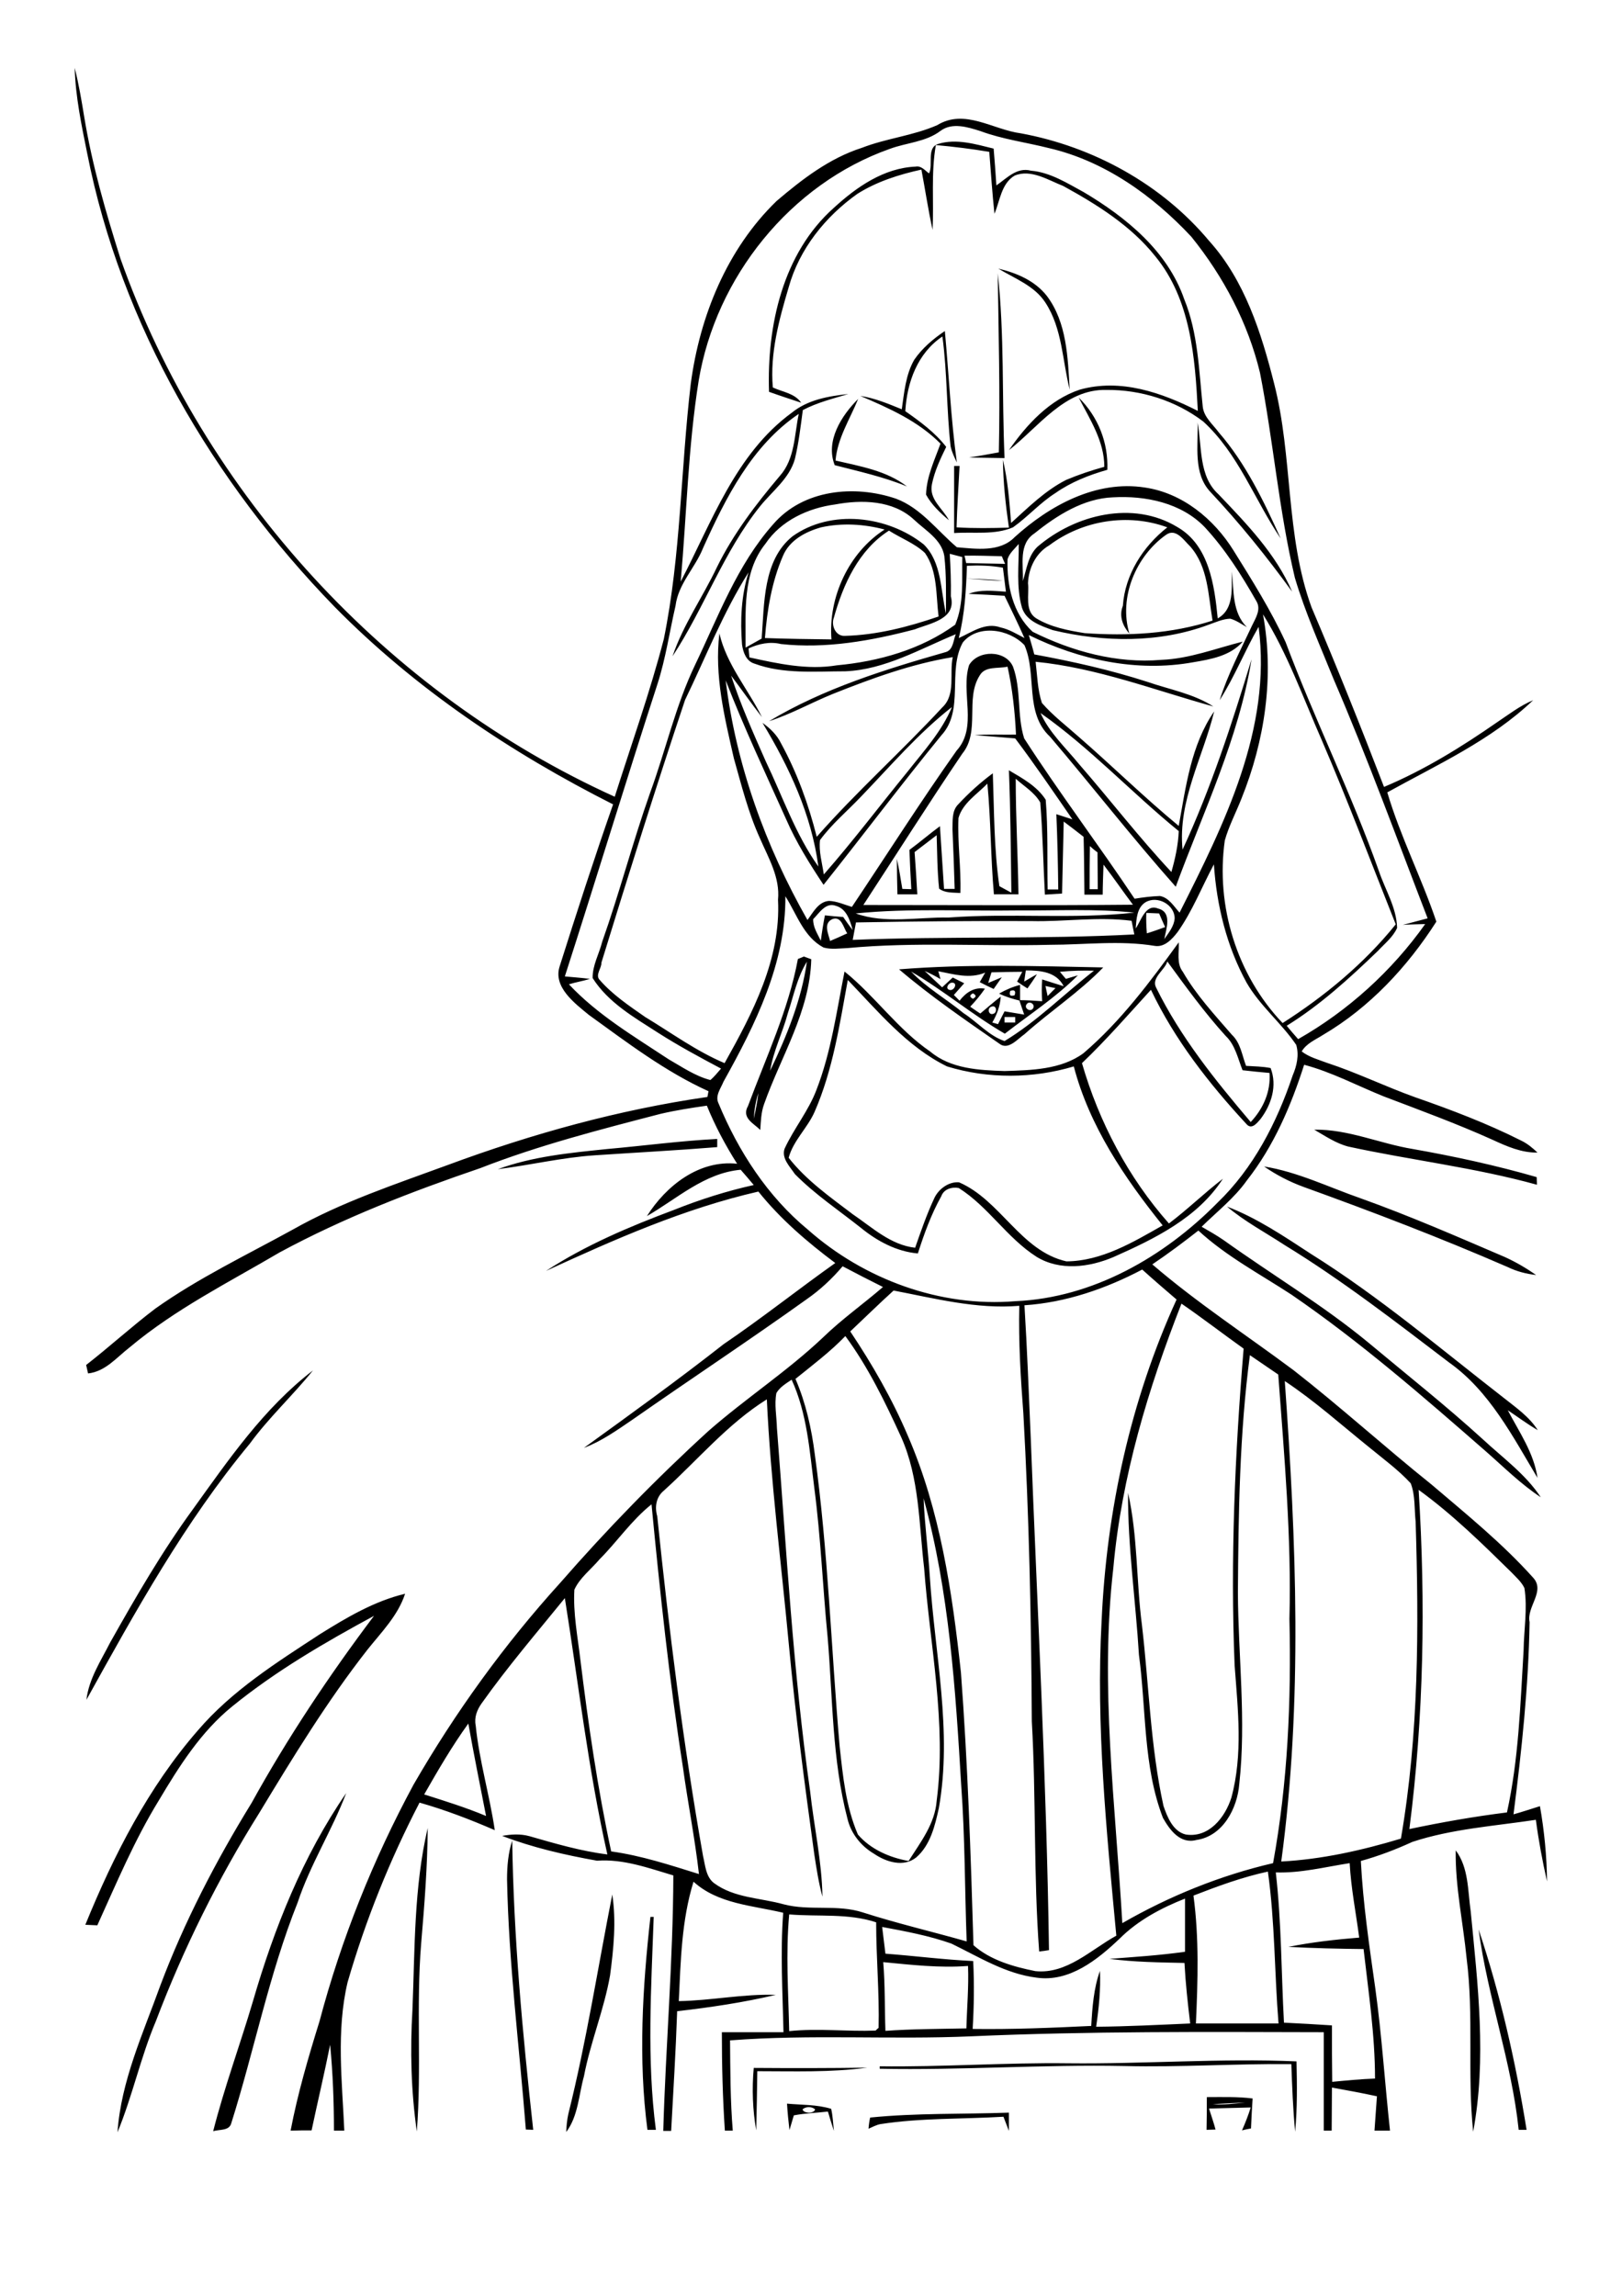 <?xml version="1.0" encoding="utf-8"?>
<!-- Generator: Adobe Illustrator 21.0.2, SVG Export Plug-In . SVG Version: 6.00 Build 0)  -->
<svg version="1.2" baseProfile="tiny" id="Layer_1" xmlns="http://www.w3.org/2000/svg" xmlns:xlink="http://www.w3.org/1999/xlink"
	 x="0px" y="0px" viewBox="0 0 595 842" overflow="scroll" xml:space="preserve">
<g>
	<path d="M319.2,776.6c16.9-1.7,33.9-1.2,50.9-1.8c0,1.7,0,5,0,6.7c-0.5-1.3-1.5-3.9-2-5.2c-15,0.9-30.2,0.4-45.1,2.7
		c-1.6,0.3-3,1.1-4.4,1.7C318.7,779.3,318.9,777.9,319.2,776.6 M294.4,773.6c0.4,1.6,4.3,1.6,4.6,0
		C297.8,772.5,295.6,772.5,294.4,773.6 M288.7,771.5c5.4,0.5,11,0.3,16.2,1.9c0.6,2.6,0.7,5.3,1,8.1c-0.8-2.4-1.5-4.8-2.2-7.1
		c-4.2,0.5-8.4,0.6-12.5,1.4c-0.4,1.3-1.2,4-1.6,5.4C289.2,777.9,288.9,774.7,288.7,771.5 M444.9,771.7c4,0.3,7.9-0.2,11.9-0.6
		C453.8,771.2,447.8,771.5,444.9,771.7 M442.7,769.1c5.6,0,11.2-0.2,16.8,0.5c-0.2,2.8-0.5,8.3-0.6,11c-1.1,0.2-2.2,0.4-3.3,0.7
		c1.2-2.7,2.3-5.5,3.2-8.4c-5.1,0.1-10.2,0.3-15.3,0.4c0.8,2.5,1.7,5.1,2.4,7.7c-0.8,0-2.5,0.1-3.3,0.1
		C442.7,777.1,442.7,773.1,442.7,769.1 M276.5,758.4c13.8,0.1,27.7,0.1,41.6-0.1c-13.3,1.8-26.9,1.3-40.3,1.3
		c-0.1,7.2-0.2,14.5-0.4,21.7C276.1,773.8,275.8,766.1,276.5,758.4 M391.9,756.7c27.9,0.3,55.8-1.9,83.7-0.7
		c0.2,8.6,0.3,17.2-0.5,25.8c-0.8-8.3-1.1-16.5-1.4-24.8c-20.4-0.2-40.8,1.2-61.2,0.7c-30-0.6-59.9,1.6-89.8,1v-0.9
		C345.7,758.1,368.8,756.4,391.9,756.7 M542.4,707.6c8,23.9,13.6,48.6,17.6,73.5c-0.7,0-2.2,0-2.9,0
		C554.5,756.1,545.7,732.4,542.4,707.6 M238.6,703l1.2,0c-0.9,26-2.6,52.2,0.8,78.1c-0.8,0-2.3,0-3.1,0
		C234.1,755.2,235.7,728.9,238.6,703 M224.6,694.8c1.5,9.8,0.5,19.8-0.8,29.6c-2.2,12.6-7.2,24.5-9.6,37.1
		c-1.9,6.8-2.1,14.6-6.5,20.4c0.1-2.2,0.3-4.5,0.8-6.7C215.1,748.8,219.3,721.7,224.6,694.8 M534,678.6c4.8,6.4,4.4,14.8,5.5,22.4
		c2.6,26.8,5.9,54.1,0.9,80.8c-2.2-21.2,0.3-42.5-2.4-63.6C536.7,705,533.8,691.9,534,678.6 M186,689.3c0-4.8,0.4-9.7,1.9-14.3
		c0.5,35.5,3.8,70.8,7.7,106.1c-0.7,0-2-0.1-2.7-0.1C190.5,750.5,186.6,720,186,689.3 M151.3,737.1c0.9-22.3,0.5-44.9,5.6-66.7
		c-0.1,14.1-1.2,28.2-2.4,42.3c-1.9,23,0.2,46-1.6,69C150.8,766.9,150.4,752,151.3,737.1 M92.8,733.9c7.8-26.8,18.3-53.2,34.2-76.3
		c-5.2,13.7-13.2,26.2-17.8,40.1c-10.5,26.3-15.9,54.2-24.4,81.1c-0.8,2.7-4.2,2.1-6.6,2.8C82.3,765.5,88.1,749.8,92.8,733.9
		 M117.4,599.3c9.8-6.1,19.9-12.1,31.2-14.8c-2.6,8-8.7,14.1-13.8,20.5c-14.8,18.9-27.3,39.4-39.7,59.9
		c-15.1,24.1-27.8,49.7-37.9,76.3c-5.6,13.2-8.6,27.5-14.1,40.8c1.3-18.8,9.4-36.3,15.7-53.8c8.8-23.4,20.4-45.7,33.5-67
		c13.2-23.9,28.4-46.7,44.9-68.6c-18.1,9.8-36,20.2-52,33.2c-11.5,9.3-19.5,22-27,34.6c-8.9,14.5-15.5,30.3-22.5,45.7
		c-1.5-0.1-2.9-0.1-4.4-0.2c10.4-25.5,23.1-50.4,41.3-71.3C85.1,620,101.5,609.7,117.4,599.3 M70.7,553.6
		c13.1-18.2,26.1-37.2,44.1-51c-7.4,9.2-16.2,17.3-23.2,26.9c-23.8,28.7-41.9,61.4-59.9,93.9c0.9-7.7,5.3-14.3,8.7-21
		C49.8,585.7,59.4,569.1,70.7,553.6 M450.1,442.5c11,4.2,20.9,10.9,30.7,17.3c25.1,15.7,47.7,34.9,71,53c4.4,3.5,9.2,6.8,12.3,11.7
		c-3.8-2.2-7.4-4.9-11-7.3c4.2,8,9.6,15.7,10.9,24.8c-9.1-15.2-17.6-31.8-32.4-42.3c-19.7-15-39.3-30.2-60.4-43.1
		C464.2,452,456.6,448,450.1,442.5 M463.7,427.8c12.4,2,23.7,7.6,35.5,11.7c17.9,6.4,35.3,14,52.8,21.5c4,1.8,7.9,4.1,11.5,6.6
		c-3.6-0.4-7.1-1.3-10.4-2.9c-24.6-10.7-49.7-20.3-74.9-29.4C473,433.4,468.2,430.9,463.7,427.8 M222.7,421.4
		c13.5-1.2,26.9-3,40.4-3.7c0,0.8,0,2.3,0,3c-14.9,1.2-29.9,2-44.9,3c-12,0.8-23.7,3.6-35.6,5.1
		C195.4,424.1,209.1,422.8,222.7,421.4 M482.1,414.3c12.5-0.2,24,5.1,36.2,7.1c15.3,2.7,30.5,6,45.4,10.3c0,0.7,0.1,2.1,0.1,2.8
		c-22.7-6.3-46.2-9-69.2-14C490,419.3,486.1,416.6,482.1,414.3 M370.6,363.4c-0.5,1.6,0,2.1,1.6,1.6
		C372.7,363.4,372.2,362.9,370.6,363.4 M366.5,364.4c2.4-1.4,5-2.5,7.7-3.2c0,1.9,0,3.9,0,5.8C371.6,366.4,369,365.6,366.5,364.4
		 M368.5,373c0,0.5,0,1.5,0,2c1.3,0,2.6,0,3.9,0c0-0.5,0-1.5,0-2C371.1,373,369.8,373,368.5,373 M363.7,369.2
		c-1.7,0.4-1.1,3.3,0.7,2.6C366,371.3,365.5,368.4,363.7,369.2 M376.6,368.3c-1.1,1.4,1.3,3,2.3,1.6
		C380,368.4,377.6,366.8,376.6,368.3 M356.9,364.3c-1.3,0.7-1.3,1.3,0,2C358.2,365.6,358.2,365,356.9,364.3 M383.5,361.6
		c0.3,1.2,0.5,2.5,0.8,3.7c1-1,1.9-2,2.9-2.9C385.9,362.1,384.7,361.9,383.5,361.6 M349.1,360.4c-1.2,0.1-2.4,2.1-0.9,2.6
		C350,363.7,351.6,360.2,349.1,360.4 M339.2,356.1c2.1,2,4.3,4,6.4,6c1.3-1.2,2.6-2.4,3.9-3.6c1.4,0.7,2.8,1.4,4.2,2.1
		c-1.3,1.4-2.5,2.9-3.8,4.3c0.7,0.7,1.4,1.4,2.1,2.1c2.3-3,5.4-5.1,9.3-4.4c-1.6,2.3-3.4,4.5-5.4,6.6c1.2,0.8,2.4,1.7,3.7,2.5
		c2.5-2.1,4.9-4.2,7.5-6.2c-0.2,3.4-1.4,6.6-3.1,9.5c0.7,0.2,1.4,0.4,2.1,0.6c0.8-1.6,1.6-3.1,2.4-4.7c2.4,0.4,4.8,0.8,7.2,1.2
		c-0.6-1.8-1.2-3.5-1.8-5.3c2.8,0,5.6,0.2,8.4,0.4c-0.2-2.7-0.2-5.4,0-8c2.6,0.8,5.2,1.7,7.9,2.5c-2.7-5.3-8.5-5.8-13.9-5.8
		c-0.2,1.4-0.4,2.7-0.6,4.1c1.6-0.9,3.1-1.9,4.7-2.7c-1.1,1.8-2.3,3.5-3.5,5.2c-1.3-0.8-2.5-1.6-3.8-2.5c0.6-1.2,1.3-2.4,1.9-3.6
		c-3.8,0-7.5,0.1-11.3,0.2c-0.4,1.3-0.8,2.6-1.2,3.9c1.7-0.7,3.3-1.4,5-2.1c-1,1.4-2,2.9-3,4.3c-1.7-0.8-3.4-1.6-5.1-2.5
		c0.7-1.2,1.3-2.3,2-3.5c-5.7,2.4-11.5,0.6-17.2-0.5c0.3,1,0.5,1.9,0.8,2.9C343.2,358,341.2,357,339.2,356.1 M388.8,356.4
		c0.7,0.8,1.4,1.7,2.2,2.6c1.4-0.4,2.9-0.9,4.4-1.3c-8.1,8.1-17.8,14.4-26.8,21.4c-11.9-6.9-22.5-15.9-34.4-22.8
		c5.7,6,13,10.1,19.3,15.3c5,3.2,9.3,8.3,15,10.2c11.9-7.2,21.9-17.3,32.8-25.8C397.1,355.9,393,356,388.8,356.4 M329.8,355.5
		c24.9-2,49.9-1.2,74.9-0.7c-8.8,9.1-19.5,16.1-28.9,24.5c-2.5,1.7-6,6.1-9.3,3.4C354,374,341.4,365.4,329.8,355.5 M276.5,410.3
		c0.7-3.1,1.3-6.2,1.7-9.4C277.2,403.9,276.7,407.1,276.5,410.3 M289,371.6c-1.9,7.1-5.3,13.8-6.5,21.1c6.1-12.7,11.5-26,13.5-40
		C292.4,358.5,291.1,365.3,289,371.6 M292.7,351.7c0.8-0.3,1.5-0.6,2.2-0.9c0.7,0.3,2,0.7,2.7,1c-0.5,19.1-11.1,35.6-17.3,53.1
		c-1.1,3-1.2,6.3-1.4,9.5c-2.4-2.4-7-4.4-4.5-8.8C281,387.8,289.2,370.5,292.7,351.7 M311,359.4c-3,16.4-5.5,33.1-12.2,48.4
		c-2.6,5.9-7.8,10.5-9.5,16.8c6.5,8.3,15.2,14.4,23.5,20.7c7.1,4.8,13.9,11.3,22.9,12.3c2.1-6,4.2-12.1,6.9-17.9
		c1.5-3.5,5.3-6.4,9.2-6.1c15.3,6.6,22.6,25.2,39.4,29c12.9-0.1,24.4-7,35.3-13.2c-14-17.4-26.9-36.5-32.6-58.3
		c-15,4.5-31.5,4.6-46.5,0C332.7,383.9,322.1,370.9,311,359.4 M428.2,352.6c-0.8,3.1-6,6-4.1,9.6c8.9,18.1,21.7,34,34.7,49.3
		c4.6-4.9,7.4-11.2,6.9-18c-3.3-0.3-6.6-0.6-9.9-1c-1.7-4.3-2.7-9.3-6.2-12.6C441.8,371.3,435,361.9,428.2,352.6 M397.4,386.3
		c13.7-11.7,24.5-26.2,35-40.7c0.2,3.6-0.9,7.7,1.5,10.8c4.9,8.5,11.6,15.7,18,23.1c3.2,3,3.7,7.5,5.2,11.4c3,0.2,6,0.2,9,0.8
		c2.5,6.5,0.3,13.4-3.7,18.7c-1.3,1.5-3.3,4.1-5.2,1.8c-13.7-14.8-26.3-30.9-35-49.2c-8.3,9.1-16.4,18.4-25.3,26.9
		c6.2,21.5,17,42,31.9,58.8c6.9-5.2,13-11.2,19.8-16.4c-9.2,14.3-25,22-40.1,28.7c-8.9,3.8-19.7,5.2-28.3-0.1
		c-10.8-6.9-17.7-18.4-28.5-25.2c-2.5-0.5-5.5,0.4-6.4,3c-3.7,6.6-6.3,13.8-8.6,21c-7.8-0.7-14.9-4.5-20.9-9.4
		c-8.2-6.5-16.9-12.3-24.2-19.7c-1.8-2.7-5-5.8-3.8-9.3c3.4-7.4,8.8-13.9,11.7-21.6c5.4-13.9,7.4-28.8,10.3-43.4
		c11.2,9,19.5,21.2,31.5,29.4c7.5,6.3,17.9,6.8,27.2,7.1C378.2,392.5,389.2,392.3,397.4,386.3 M354.5,212.2c4.5,0.2,9,0.2,13.4,0.8
		C363.4,212.9,358.9,212.5,354.5,212.2 M439.3,155c1.7,8.8,0.3,19.6,7.7,26.3c10.3,10.8,21,21.8,27,35.7
		c-9.3-12.8-19.2-25.1-30-36.6C437.6,173.6,439.6,163.4,439.3,155 M395.7,145.8c7.1,7,10.9,16.5,10.5,26.5c-6.7,1.9-13.3,4.5-19,8.5
		c-5.7,3.6-10.1,8.7-15.6,12.6c-6.8,2.9-14.4,1.6-21.6,2.1c0-8.2,0-16.4,0-24.6c0.5,0,1.5,0,2,0c-0.4,7.5-0.9,15-1.1,22.5
		c6.4,0.4,12.8,0.3,19.2,0.1c-1.2-8.3-2.1-16.6-2.2-24.9c1.8,7.6,2.4,15.4,3,23.2c6.3-5.7,12.5-11.9,20.2-15.8
		c4.5-1.9,9.3-3.5,14-4.8C405.1,161.8,399.8,153.8,395.7,145.8 M306.2,170.6c-3.5-8.9,2.5-18.2,8.6-24.3c-3,7.4-7.6,14.4-8.3,22.6
		c9,2.1,18.7,3.7,26.2,9.5C324.2,174.9,315.1,172.9,306.2,170.6 M335.4,131.9c2.9-4.2,6.9-7.6,11.2-10.5c1.5,16.1,2.2,32.2,4.4,48.2
		c-0.9-1.9-1.9-3.9-2.3-6c-1.5-13.4-1.2-26.9-3-40.2c-9.1,6.1-13,16.8-13.6,27.4c5.4,3.8,10.9,7.8,15,13.1
		c-2.1,4.3-4.2,8.7-5.2,13.5c-1.3,5.7,3.9,9,6.2,13.4c-3.2-2.7-6.4-5.7-8.4-9.4c0.2-6.6,3.1-12.6,5.3-18.7
		c-8.2-8.3-18.9-13-29.4-17.5c5.3,0.8,10.3,2.9,15.2,4.9C331.7,144,332.2,137.4,335.4,131.9 M366,100.2c2.5,22.5,1.5,45.2,2.5,67.8
		c-4.4-0.1-8.7-0.1-13-0.2c3.6-0.6,7.3-1.2,10.9-1.9C366.9,144,366.3,122.1,366,100.2 M366.2,98.5c6.7,1.6,13.4,4.4,17.8,10
		c7.4,9.8,7.7,22.7,8.4,34.4c-2.7-10.7-2.7-22.4-8.9-31.9C379.5,104.8,372.3,102.2,366.2,98.5 M344.1,52.8
		c6.7-2.1,13.8,0.1,20.4,1.7c0.4,4.5,0.7,9,1,13.5c3.8-2.6,7.5-6.8,12.7-5.4c7.1,0.6,13.3,4.6,19.4,7.9
		c15.5,9.2,30.7,21.6,36.8,39.2c5.1,12.5,5.4,26.1,6.8,39.4c0.4,3.9,3.7,6.5,5.9,9.5c9.9,11.4,16.5,25.2,22.7,38.9
		c-9.6-14.2-15.5-31.1-28.4-42.9c-10.1-7.7-22.9-11.7-35.5-11.6c-15.3-0.4-24.9,13.6-35.8,22.1c6.5-9.4,14.9-18.5,26-22.2
		c15-4.2,30.1,1.1,43.3,7.8c-1-19.5-2.6-40.9-15.6-56.7c-8.9-11.2-21.4-19-33.8-25.8c-5.4-2.1-11.8-6.3-17.8-3.8
		c-4.9,2.9-5.4,9.3-7.4,14c-0.8-7.5-1.3-15.1-1.9-22.7c-6.5-1.1-13-1.9-19.6-2.5c-1.8,10.3-0.7,20.7-1.2,31.1
		c-1.6-7.3-2.7-14.7-4.1-22.1c-8.2,1.8-16.4,4.4-23.5,8.9c-11.7,8.3-21.3,20.2-25.2,34.3c-3.5,11.8-6.9,24.2-5.8,36.7
		c3.6,1.7,8,2.1,10.4,5.6c-3.9-1.3-7.9-2.6-11.8-4c-0.8-24.2,5-50.8,23.8-67.5c8.3-7.6,18.3-14.6,30-15.1c2-0.4,3.4,1.4,4.9,2.5
		C342.4,60.5,339.8,54.2,344.1,52.8 M324,719.6c0.7,8.4,0.5,16.8,0.8,25.2c9.9-0.7,19.8-0.7,29.7-0.9c0.2-7.6,0.9-15.2,0.6-22.9
		C344.7,721.8,334.3,720.6,324,719.6 M289.5,702.1c-1.3,14.3-0.3,28.5,0,42.8c10.6-1.1,21.1,0.2,31.7-0.2c0.3-0.3,0.8-0.8,1.1-1
		c0.3-12.9-0.9-25.8-0.9-38.7C311.1,701.6,300.2,703,289.5,702.1 M410.7,711c-8.1,7.7-18.4,16-30.4,14.3
		c-11.4-1.4-21.2-7.6-31.3-12.5c-8.2-2.9-16.8-4.5-25.4-6.1c0.4,3.3,0.8,6.5,1.2,9.8c10.7,0.8,21.4,2.2,32.2,2.7
		c0.4,8.3,0.3,16.6-0.2,24.9c14.5,0.2,29-0.4,43.5-1.1c0.4-6.9,0.9-13.8,3.2-20.2c0.3,6.8-0.4,13.7-1.4,20.5
		c11.5-0.1,23-0.7,34.5-1.2c-0.9-7.4-1.7-14.8-2.1-22.2c-9.2-0.2-18.4-0.3-27.5-1.5c9.2-0.7,18.5-1.3,27.7-2.6c0-6.5,0-13,0-19.5
		C426.1,699.7,417.5,704.2,410.7,711 M437.8,695.2c2.1,15.6,1.6,31.2,0.9,46.9c10.1,0,20.2,0,30.3,0c-1.5-18.6-1.3-37.2-3.9-55.7
		C455.8,688.4,446.8,691.7,437.8,695.2 M468,686.7c2.1,18.3,2,36.7,3,55.1c5.9,0.3,11.7,0.6,17.6,1c0,6.9,0,13.8,0.1,20.7
		c5.2-0.5,10.4-1,15.7-1.2c0-16-2.4-31.7-4.2-47.5c-9.2-0.1-18.4-0.3-27.6-0.8c8.6-1.7,17.3-2.7,26-3.4c-1.2-9.1-3-18.1-3.5-27.3
		C486.1,684.7,477.1,687,468,686.7 M155.6,658.1c7.6,2.4,15.3,4.8,22.7,7.9c-2.2-11.3-4.5-22.6-6.5-33.9
		C165.8,640.4,160.7,649.2,155.6,658.1 M219.9,571.9c-3.1,3.7-7.2,6.7-9.2,11.1c-0.5,8.6,1.2,17.2,2.2,25.7
		c2.9,23.6,6.3,47.1,11.3,70.3c11,1.5,21.6,5,32.2,8.3c-1.5-13.2-4.1-26.2-5.9-39.3c-5-32-8.4-64.1-11.5-96.3
		C231.6,557.6,226.4,565.4,219.9,571.9 M520.4,546.4c2.6,41.5,1.9,83.2-3.4,124.4c11.8-2.5,23.8-4.6,35.8-6.1
		c4.3-19.5,4.9-39.5,6.1-59.4c0.1-7.6,1.5-15.3,0.3-22.9c-1.1-2.3-3.1-4-4.8-5.8C543.6,566,532.7,555.3,520.4,546.4 M471.3,506.5
		c4.2,58.6,6.6,117.8-1.3,176.2c15-0.8,29.6-4.1,43.9-8.4c6.6-38.3,6.6-77.4,5.4-116.2c-0.5-4.7-0.1-9.7-1.8-14.1
		c-4.5-4.9-10-8.9-15.1-13.1C492.2,522.7,482.3,513.8,471.3,506.5 M284.8,510.9c-0.8,4.2,0.1,8.5,0.2,12.8
		c3.5,44.5,5.9,89.2,12.2,133.4c1.4,12.8,4.3,25.6,4.5,38.5c-1.4-5.1-2.2-10.4-3-15.6c-3.5-25.5-6.9-51-9.3-76.6
		c-2.8-30.1-6.7-60-8.1-90.2c-14.4,9-25.3,22.2-37.8,33.5c-2.8,2.3-3.4,5.9-2.4,9.4c4.3,41.7,9.5,83.3,16.8,124.6
		c0.8,3.3,1,7.6,4,9.9c7.4,5.5,17,5.4,25.6,7.8c9.5,2.5,19.7-0.1,29.1,3c12.5,4,25.3,7,38,10.6c-0.7-19.1-0.6-38.2-2-57.3
		c-2.1-35.3-4.4-71-13.8-105.2c0.4,9.7,1.7,19.3,2.3,28.9c1.8,28.1,8.3,56.5,3.3,84.7c-1.4,6.4-3.1,13.6-8.3,18.1
		c-4.6,3.7-11,1.7-15.4-1.3c-4.8-2.8-8.5-7.4-9.8-12.8c-5.7-21.8-5.4-44.4-7.3-66.7c-1.8-18.3-2.5-36.6-4.9-54.8
		c-1.7-13.4-2.6-27.2-8.3-39.6C288.3,507.4,286.1,508.7,284.8,510.9 M291.8,505.7c3.8,8.8,5.9,18.2,7.1,27.7
		c4.9,35.5,6,71.4,9.1,107c1.2,11,2.3,22.2,6.7,32.4c4.6,5.4,11.7,8.5,18.6,9.7c4.4-6.9,9.7-13.7,10.3-22.1
		c3.7-28.5-2.5-57-4.6-85.3c-1.9-16.1-1.7-33-8.4-48c-5.9-12.9-12.1-25.7-20.5-37.1C304.5,495.8,298,500.7,291.8,505.7 M433.4,478.1
		c-12.2,31.1-22,63.5-25,97c-5,43.3,0.8,86.9,3.3,130.2c17.2-9.9,35.9-17.5,55.3-22c5.4-29.5,6.7-59.6,6-89.6
		c0.8-30-1.9-59.8-4.1-89.6c-3.5-2.4-7-4.8-10.4-7.1c-3.8,28.8-4.2,57.9-4.4,87c0.1,23.4,3.1,46.9,0.5,70.3
		c-0.7,8.9-6,19.1-15.7,20.5c-6,1.6-9.8-3.7-12.3-8.1c-7.3-19-6.1-39.8-8.8-59.8c-1.2-19.8-4.1-39.6-4-59.4
		c3.6,15.9,3,32.4,5.1,48.5c2.6,22.1,3.1,44.5,7.9,66.3c1.4,4.1,3.5,9.4,8.2,10.5c8.5,1.3,14.4-6.3,16.7-13.5
		c4.3-15.8,2.4-32.4,1.2-48.5c-1.6-38.8,0.1-77.5,3.3-116.2C448.5,489.1,441.1,483.4,433.4,478.1 M375.8,478.7
		c1,16.2,1.6,32.3,2.3,48.5c2.4,62.7,5.8,125.3,6.7,188c-1.2,0.2-2.4,0.4-3.6,0.5c-2.1-28.1-1.1-56.3-2.7-84.4
		c-0.2-37.7-1-75.3-3.1-112.9c-1-13.1-1.8-26.3-1.5-39.5c-15.7,1.3-30.9-2.7-46.1-5.6c-5.4,4.9-10.6,10-15.9,15
		c8.1,12.1,15.4,24.8,21.1,38.2c11.9,27.4,16.3,57.4,19.5,86.9c2.5,33.3,3.6,66.6,4.6,100c6.2,5.5,14.7,7.9,22.7,9.5
		c11.5,1.2,20.4-7.9,29.7-13c-3.6-38.3-7.5-76.9-5.4-115.4c1.8-40.5,10.6-80.9,27.5-117.9c-4.2-3.6-8.4-7.2-12.6-11
		C405.7,472.6,391,477.7,375.8,478.7 M378.3,337.8c-21.4-0.1-42.9,0.1-64.3,0.5c-0.4,2.1-0.8,4.3-1.2,6.4c34.4-1.4,68.9-0.2,103.3-2
		c-0.3-1.7-0.7-3.3-1-5C402.9,336.1,390.5,338.1,378.3,337.8 M305.3,337.1c-3.4,1.6-1.4,5.4-0.8,8c2.1-0.9,4.2-1.8,6.3-2.8
		C309.4,340.3,308.7,335.8,305.3,337.1 M420.5,334.8c-0.1,2.5,0,5,0.2,7.5c2.3-0.7,4.5-1.5,6.7-2.3c-0.8-1.7-1.5-3.4-2.2-5
		C423.6,334.9,422,334.9,420.5,334.8 M313.9,335c10.8,3.9,22.8,1.3,34.1,1.5c22.7-1.7,45.5,0.7,68.1-1.8
		c-14.2-1.5-28.5-0.7-42.7-0.8C353.6,334.2,333.7,333,313.9,335 M298.3,337.1c-0.1,2.9,1.6,5.4,2.8,7.9c0.4-3.1,0.9-6.2,1.5-9.3
		c1.7,0.2,5,0.5,6.7,0.6c1.1,1.6,2.3,3.3,3.5,4.8c-1-3.5-2.2-7.8-6.2-8.9C302.9,330.8,300.5,334.9,298.3,337.1 M420.2,330.9
		c-3.2,2-3.3,6.2-3.6,9.6c1.9-2.6,3.6-9.2,8.2-7.3c5.3,1.3,3,7.5,2.3,11.2c1.6-2.3,3.6-4.7,3.8-7.6
		C430.9,331.8,424.6,328.3,420.2,330.9 M432,341.8c-2,2.6-4.8,5.7-8.4,5.1c-12.7-2.1-25.7-0.4-38.5-0.4c-24.7,0.6-49.5-1.1-74.2,1.2
		c-2.9,0.1-5.9,0.6-8.8-0.2c-7.3-3.9-9.8-12.2-14-18.8c0.2,24.6-11,47-22.7,68c-1,2.5-3.2,5.2-1.8,8c7.3,17.6,18,34.1,32.8,46.3
		c20.6,18.2,48.5,28.5,76.1,26.2c28.3-1.2,54.5-16.2,74.1-36.1c13.2-12.7,21.8-29.4,27.6-46.7c1.5-3.5,2.4-7.4,1.3-11.2
		c-5.5-8.1-13.3-14.3-18.2-22.8c-7.3-13.3-11-28.3-12-43.4C440.8,325.4,437.4,334.2,432,341.8 M399.8,310.3
		c-0.1,5.3-0.1,10.5-0.1,15.8c0.8,0,2.2,0,3,0c0-4.5-0.1-9-0.1-13.5C401.6,311.9,400.7,311.1,399.8,310.3 M381.7,261.5
		c3.2,7.2,9.2,12.7,14.1,18.7c11.4,13.1,22,26.9,33.9,39.6c1.4-4.9,2.5-9.9,2.7-15C415.2,290.8,399.9,274.3,381.7,261.5
		 M315.9,292.1c-5,5.3-10.7,10-15.1,16c-0.5,4.2,0.8,8.4,1.4,12.6c10.7-12.2,20.5-25.2,30.8-37.8c5.9-7.5,12.5-14.7,16.2-23.6
		C336.9,268.9,326.7,280.9,315.9,292.1 M359.4,247.7c-5.5,8.6,0.3,20.5-6.4,28.7c-12.4,18.3-24.2,37-36.3,55.5
		c33,0,65.9,0.2,98.9-0.1c-3.7-4.9-7.1-9.9-10.8-14.7c-0.1,2.7-0.3,8.2-0.3,11c-1.7,0-5,0-6.7,0c-0.1-7.1-0.1-14.1-0.3-21.2
		c-2.4-1.9-4.9-3.8-7.3-5.6c-0.2,8.8-0.4,17.6-0.6,26.4c-1.6,0.1-4.8,0.3-6.3,0.4c-0.6-11.3-0.8-22.5-1.7-33.8
		c-2.1-3.7-5.9-5.9-9-8.7c0,14.1,0.8,28.2,1,42.4c-3,0-6-0.1-9,0c-1.2-13.5-1.1-27.1-2.4-40.6c-3.8,3.9-9.1,7.2-10.6,12.6
		c-0.4,9.2,1,18.3,0.7,27.5c-2.6-0.2-5.6,0.1-7.8-1.6c-0.7-6.5-0.7-13.1-0.9-19.6c-2.7,2.1-5.4,4.1-8.1,6.2c0.4,5.2,0.7,10.3,1,15.5
		c-1.8,0-5.5,0-7.3,0c-0.1-4.3-0.2-8.7-0.2-13c0.8,3.6,1.4,7.3,2,11c1.1,0,2.2,0.1,3.3,0.1c-0.3-4.8-0.5-9.6-0.7-14.4
		c3.8-2.8,7.4-5.9,11.2-8.7c0.5,7.7,1,15.3,1.5,23c1.3,0,2.6,0,3.9,0c-0.2-7.3-0.5-14.6-0.8-21.8c0.1-3.1-0.3-6.7,2-9.1
		c3.9-4.2,8.2-8.1,12.8-11.5c0.5,13.8,0.4,27.7,2.4,41.4c1.1,0.6,3.3,1.8,4.4,2.4c-0.2-15-0.3-30-0.9-44.9
		c4.9,2.9,10.3,5.8,13.5,10.8c0.9,10.9,0.5,21.9,0.7,32.9c1.3,0,2.6,0,3.9,0c-0.1-9.2-0.3-18.4-0.7-27.6c2,0.6,3.9,1.3,5.9,1.9
		c-6.9-10-13.7-20-21-29.7c-3.7-0.3-11.1-0.9-14.8-1.2c5-0.4,10.1-0.1,15.1-0.2c-0.4-8.4-1.3-16.7-3.1-24.9
		C366.1,245.3,361.4,244.2,359.4,247.7 M463.3,225.3c4.2,22.7,0.7,46.3-7.9,67.6c-2,5.1-4.6,10-6.1,15.3c-3.4,24,4.4,49.4,21.2,67
		c15.5-9.9,29.9-21.8,41.5-36.2c-9-22.6-17.6-45.4-27.2-67.7C478,255.8,472.3,239.7,463.3,225.3 M251.3,256.7
		c-10.7,32-20.8,64.2-30.7,96.4c0.2,1.8-2.4,4.5-0.6,6.3c4.7,5.4,10.8,9.5,16.7,13.6c9.6,5.8,18.7,12.5,29.1,16.9
		c10.3-18.4,20.7-38.2,19.6-59.9c0.8-8.2-3.5-15.3-6.6-22.5c-4.3-9.4-6.8-19.5-9.6-29.4c-3.4-15-7.2-30.3-5.3-45.8
		c2.6,11.4,10.5,20.4,15.6,30.7c-3.9-5-7.5-10.2-11.3-15.2c3.5,10.7,8.1,21,12.7,31.4c6.2,12.9,10.9,26.8,19.3,38.6
		c-2.5-19-10.7-36.5-20.5-52.7c2.8,2,5.3,4.4,6.8,7.5c5.9,10.8,10.1,22.4,13.1,34.3c14.6-16.6,31.1-31.3,46.1-47.5
		c5-4.7,2.5-12.4,3.8-18.4c-15.2,2.5-29.7,7.8-44,13.5c-7.9,3.2-15.3,7.4-23.4,10c20-12,42.6-19,65-25.4c2.6-0.9,2.6-4.3,3.5-6.5
		c-13.1,5.4-26,13-40.5,13.6c-11.1,0-22.7,1.1-33.3-2.8c-3.1-0.9-4.2-4.2-4.6-7c-0.7-8.9-0.3-18,2.4-26.5
		C265.3,224.6,258.9,241,251.3,256.7 M354.7,207.5c-0.3,8.9-0.8,17.8-3,26.5c4.8-2.1,9.7-5.9,15.3-3.9c3.2,0.7,5.9,2.4,8.8,3.9
		c-2.3-5.2-4.8-10.3-7.3-15.5c-4.4-0.3-8.8-0.5-13.2-0.7c4.4-1.7,9.2-1.1,13.7-0.8c-0.3-2.2-0.8-6.6-1.1-8.8
		C363.6,207.4,359.1,207.3,354.7,207.5 M353.8,203.8c0.2,0.7,0.5,2,0.6,2.7c4.7,0.1,9.5,0.2,14.3,0.3c-0.4-0.9-0.8-1.8-1.2-2.8
		C362.9,203.9,358.3,203.7,353.8,203.8 M348.4,203.1c0.3,5.2,0.5,10.4,0.4,15.6c2.2,8.4-7.7,9.9-13.2,12.1
		c-15.9,4.2-32.6,7.2-49.1,5.4c-4.1-1-8.2-0.1-11.9,1.6c0.1,0.8,0.2,2.5,0.3,3.3c10.5,2.3,21.3,4.7,32.1,2.9
		c15.3-1.4,30.9-5.8,43.4-14.9c3.3-7.9,2.4-16.5,2.6-24.8C351.4,203.9,349.9,203.5,348.4,203.1 M326.1,194.6
		c-11.1,7.1-16.8,19.7-20.2,31.9c-1.1,2.8,0.6,6.9,4,6.7c11.8-0.3,23.3-3.3,34.4-7.1c-1-7.8-0.3-16.6-5-23.3
		C335.6,199.3,330.5,197.4,326.1,194.6 M301.2,193.4c-5.7,1.6-11.6,4.7-14,10.5c-4.1,9.5-5.8,19.8-6.6,30.1
		c8.1,0.3,16.3,0.4,24.4,0.5c-1.2-15.4,6.3-31.8,19.5-40.3C317,192.2,308.9,191.7,301.2,193.4 M384.9,200c-4.9,2.8-7.6,8.4-7.8,13.9
		c0.5,4.1-1.3,10,2.9,12.8c5.4,3.3,11.7,4.5,17.9,5.5c15.7,1.1,31.8,0.3,46.9-4.6c-1.6-9.3-1.6-19.7-8.2-27.2
		c-2.3-2.2-5.2-6.8-8.8-4.3c-11.1,7.8-17.5,23-13.5,36.3c-2.4-2.8-3.9-6.4-2.4-10.2c0.8-11.5,7.4-21.8,16.3-28.8
		C413.8,188.1,397.1,190.8,384.9,200 M306.4,185c-9.9,1.3-19.9,5.9-25.6,14.4c-8.6,10.7-7.2,25.2-7.3,38.1c2-1.1,3.9-2.2,5.9-3.3
		c1-12.7,0.4-28.7,11.3-37.5c14.1-10.1,34.9-7.6,48.2,3c6.6,6.6,6.1,16.7,8.1,25.3c0-7,0.2-14.1-0.6-21.1c-1-6.1-7-9.4-11.1-13.3
		C327.6,183.4,316.1,183.2,306.4,185 M379.5,195.6c-6,3.9-4,11.6-4.3,17.5c1.4-4.3,1.9-9.3,5.4-12.6c13.8-11.8,35-17.1,51.3-7.2
		c11.7,6.7,13.6,21.5,14.8,33.5c6.2-3.5,5-11.2,5.2-17.2c0.7,7,0.1,15.1,5.5,20.4c-2-1.1-3.9-2.5-6.1-3.1c-2.8,0.1-5.3,1.3-7.9,2.2
		c-18.2,6.8-38.5,6.5-57.2,2c-4.4-1.6-9.7-3.3-11.3-8.2c-2.2-7.6-1.1-15.6-1.2-23.4c-1.5,1.8-3.4,3.3-4.1,5.6
		c-0.3,9.5,1.9,19.9,9.2,26.6c14.5,7.2,30.8,11.7,47.2,10.3c10.3-0.4,20-4.2,29.9-6.7c-4.6,5.3-11.8,6.5-18.3,7.6
		c-20.6,3.7-41.7-0.9-60.2-10c0.7,2.4,1.4,4.7,2,7.1c14.1,2.6,28,5.7,41.6,10.1c8.1,2.8,16.8,4.3,24.1,9
		c-21.6-6-42.8-14.2-65.2-16.4c0.6,5,0.7,10.3,2.3,15.1c4.1,4.7,9,8.4,13.6,12.5c12.3,10.7,24,22.2,36.6,32.6
		c2.6-14.3,4.5-29.7,13-42c-4.1,16.8-13.4,32.9-11.6,50.7c10.4-22.5,18.1-46.1,25.3-69.8c-4.7,29.1-17.7,55.9-27.8,83.4
		c-15.9-17.9-30.6-36.8-46.1-55c-9.5-8.8-4.7-22.9-9.4-33.6c-5.6-5.9-17-7.8-22.6-1c-5.8,10.5,0.7,24.8-7.9,34.1
		c-14.7,18-28.7,36.6-43.2,54.8c-5.1-7.7-10-15.5-13.7-24c-7.6-16.9-15.5-33.7-22.2-51c3.8,31,14.6,60.8,30,87.9
		c2.1-2.8,4-6.7,7.9-7c2.9,0.1,5.7,1.4,8.4,2.2c12.8-19.1,25.1-38.5,38.4-57.3c7.9-8.7,1.4-21.3,4.6-31.4c3.3-5.6,13.4-5.6,16.1,0.6
		c3.1,8.4,1.4,17.8,4.1,26.3c12.9,20,27.3,39,40.5,58.8c3.1-0.5,6.2-0.9,9.3-1c3.3,0.6,5.1,3.8,7.2,6.1
		c16.3-32.3,33.9-67.4,29-104.8c-5.1,8.8-8.8,18.3-14.3,26.9c3-9.5,7.7-18.4,11.9-27.4c1.3-2.7,3.4-5.9,1.6-8.9
		c-5.4-9.5-11.4-19-18.9-27.1c-8.6-9-21.8-11.7-33.8-11C397.6,182.8,387.8,188.9,379.5,195.6 M345,48c-5.4,4.1-12.4,4.3-18.6,6.6
		c-36.5,12.9-63.8,47.1-70.1,85c-3.9,24.4-4.4,49.1-6.6,73.7c11.4-21.8,20.1-46.8,40.7-61.9c5.9-4.8,13.4-6.1,20.8-6.9
		c-5.6,1.7-11.4,3.1-16.7,5.9c-0.8,6-1.5,12-2.9,17.9c-2,7.2-8.3,11.8-12.8,17.4c-13.4,16.7-20.4,37.2-32.1,55
		c3.9-11.6,11.1-21.7,16.3-32.7c6-12.2,14.3-23.1,23.1-33.5c5.5-6.2,5.3-15,6.9-22.7c-17.2,11.6-26.8,30.8-35.1,49.2
		c-2.9,7.3-9.1,13.1-10.1,21.2c-2.2,9.5-3.6,19.3-6.6,28.6c-11.6,35.7-22.5,71.6-34,107.3c3.1,0.3,6.1,0.5,9.2,0.9
		c-2.5,0.8-5.2,1.2-7.7,2c10.5,11.2,23.9,19.1,36.6,27.5c4.9,2.8,9.8,6.2,15.3,7.6c1.4-1.2,2.6-2.7,3.9-4.2
		c-7.9-4.2-15.7-8.4-23.2-13.2c-8.7-5.6-18.2-11-23.9-20c-0.1-4.6,2.4-8.9,3.5-13.3c6.4-18.1,11.2-36.6,17.6-54.7
		c5.7-15.5,9.3-31.9,16.5-46.9c8.5-17.7,15.4-36.6,28.6-51.5c11-12.8,29.8-14.6,45.1-9.4c9.1,3.4,15.1,11.7,22.3,17.8
		c7,0.6,15.8,1.9,21.2-3.7c12.8-11.6,29.9-21,47.8-18.2c13.7,2,25.3,11.5,32.5,23.1c6.8,10.9,13.7,21.9,19.1,33.6
		c10.6,28.3,24.1,55.4,34.2,83.9c2.3,6.9,6.5,13.4,6.7,20.9c-1.5,3.4-4.6,5.8-7.1,8.5c-10.4,10-21.1,19.8-33.4,27.4
		c1,1.2,3.1,3.7,4.2,4.9c18.3-10.4,34.4-25,46.6-42.2c-2.7,0.1-5.6,0.1-8.2,0.3c3-0.8,6-1.6,9.1-2.4c-11.3-29.3-22-58.7-34.4-87.5
		c-5-12.4-10.5-24.6-14.3-37.4c-5.9-24.8-7.9-50.2-12.8-75.2c-4.4-18.3-13.4-35.3-25.2-49.9c-14.1-15.1-31.9-27.8-52.3-32.5
		c-8.3-2.1-16.9-3.2-25-6.2C355,46.6,349.3,44.8,345,48 M27.4,24.9c1.5,5.9,2.5,11.9,3.5,18c2.9,17.7,7.9,34.9,13.3,52
		c30.7,86.5,97.7,159.4,181.3,197.3c6.1-19.2,12.9-38.2,18-57.8c6.3-30.9,6.2-62.5,9.9-93.7c3.3-24.8,13.3-49.4,31.5-67
		c9.4-8,19.4-15.7,31.3-19.5c9-3.5,18.7-4.4,27.6-8.3c10.1-6.2,20.5,1.7,30.7,3c26.5,4.9,51.6,18.6,69,39.4
		c13.1,14.5,19.2,33.8,23.9,52.4c6.9,26.9,4.1,55.6,13.7,82c9.3,21.8,18.1,43.8,26.6,65.9c14.8-6.2,28.5-14.7,41.6-23.8
		c4.2-2.8,8.3-6,13.1-8c-15.4,14.7-35.1,23.6-53.5,33.8c4.8,16.2,12.6,31.4,18,47.4c-10.6,16.6-24.5,31.5-41.5,41.5
		c-2.8,1.8-6.1,3.1-7.9,6.1c2.7,2.1,6.1,3,9.3,4.2c11,3.6,21.4,8.7,32.3,12.6c13.2,4.6,26.4,9.6,38.9,15.9c2.3,1.1,4.2,2.7,6,4.4
		c-5.9,0.1-11.3-2.3-16.5-4.7c-13.1-5.9-26.5-10.8-39.9-15.9c-9.7-3.9-19-8.9-29.2-11.6c-4.8,15-11.1,29.8-21,42.4
		c-4.6,6.5-10.9,11.4-16.6,17c2.8,1.6,5.6,3.2,8.2,5c17.6,12.6,36.4,23.8,53.1,37.6c14,11.7,28.3,23,41.8,35.3
		c7.3,6.8,15.7,12.8,21.3,21.3c-7.3-4.8-13.5-11-20-16.7c-23-20.1-46.1-40.2-71.3-57.5c-11.6-7.6-24-14.1-34.3-23.6
		c-5.5,4.3-11.1,8.5-16.9,12.4c16.4,14.1,34.5,25.9,51.8,38.8c17.3,13.5,33.6,28.3,50.7,42c12.8,10.9,25.9,21.5,37.2,34.1
		c4.6,5-2.5,10.7-1.3,16.3c-0.4,23.6-2.9,47.1-5.9,70.5c3.2-0.9,6.5-2,9.7-3c1.6,9.1,2.5,18.3,2.6,27.6c-1.7-7.5-3.1-15-4.1-22.6
		c-15.2,2.3-30.7,3.3-45.3,8.1c-6.1,2.8-12.4,5.2-18.9,7c0.8,15.6,3.1,31.2,5.3,46.7c2.4,17.3,3.5,34.8,5.4,52.2c-1.4,0-4.3,0-5.7,0
		c0.3-4.2,0.6-8.4,0.9-12.6c-5.5-1.2-11-2.2-16.5-3.2c0,5.3-0.1,10.5-0.1,15.8c-0.7,0-2.2,0-2.9,0c0-12,0-24.1,0-36.1
		c-43.1-0.1-86.2-0.4-129.2,1.5c-29.5,1.3-59.1-0.8-88.6,1.5c0.1,11,0.1,22.1,1,33.1c-0.7,0-2.1,0-2.9,0c-0.8-12-1.1-24-1.1-36.1
		c7.5,0,15.1,0,22.6,0c-0.3-14.6-1.2-29.2-0.1-43.8c-11.2-2.7-23.9-3.2-32.9-11.4c-4.4,14.2-4.7,29.1-5.4,43.8
		c11.9-0.2,23.7-2.7,35.6-2.3c-11.9,2.8-24,4.6-36.2,6c-0.5,14.6-1.4,29.2-2.2,43.9c-0.7,0-2.2,0-2.9,0c0.9-31.2,3.6-62.4,3.7-93.7
		c-9.1-2.7-18.3-6.1-28-5.4c-11.8-2.1-23.6-4.8-34.8-9.1c3.3-0.6,6.7-0.8,10,0.1c9.4,2.7,18.9,5.5,28.6,6.7c-7-31-10.6-62.7-15.6-94
		c-10.4,12.8-21.1,25.3-30.6,38.7c-1.6,2.3-2.7,5-2.1,8c1.3,13,5.1,25.5,7,38.4c-9-3.9-18.1-7.4-27.6-10.1
		c-10.9,21-19.8,43.1-26.4,65.9c-4.2,17.8-2,36.3-1.2,54.4c-1.3,0-2.5,0-3.8,0c0-10.5-0.4-21.1-1.4-31.5c-2.1,10.5-4.6,21-6.8,31.4
		c-2.6,0-5.1,0-7.7,0.1c2.6-13.6,6.5-26.9,10.6-40.1c8-30.2,19.7-59.4,34.5-86.8c15.3-26.5,33.3-51.4,53.8-74
		c17.1-19.6,35.3-38.3,54.5-55.8c13.6-11.9,28.8-21.8,41.9-34.2c6.9-6.7,14.7-12.2,22-18.5c-5-2.5-9.9-5-14.8-7.6
		c-3.9,4.6-8.3,8.7-13.2,12.1c-21.1,15.1-42.8,29.4-64.1,44.3c-5.6,3.8-11.2,7.8-17.6,10.2c17.3-12.5,34.5-24.9,51.2-38
		c14-9.5,27.2-20,41-29.8c-10.3-7.7-20.1-16.1-28.2-26.2c-27.1,6.2-52.7,17.5-77.9,29.1c14.6-9.5,30.7-16.3,47-22.4
		c9.5-3.8,19.3-6.9,29.2-9.1c-1.6-1.9-3.2-3.8-4.8-5.6c-13.3,1.2-23.3,10.6-34.4,17c7.1-11.2,19.2-20.7,33.1-19.2
		c-4.3-6.8-8.1-13.9-11.1-21.3c-5.7,0.8-11.4,1.7-17,3c-22.3,5.8-44.6,11.5-66.1,19.9c-25.2,8.6-50.1,18.2-73.6,30.9
		c-18.7,11-38.3,20.8-55,34.8c-4.8,3.7-8.9,8.9-15.3,9.6c-0.2-0.8-0.5-2.3-0.7-3.1c8.6-6.7,16.7-14.1,25.4-20.7
		c15.8-11.2,33.4-19.6,50.3-28.9c18-10.2,37.8-16.7,57.1-23.8c30.8-11.4,62.6-20.2,95.1-24.9c0.1-0.5,0.3-1.6,0.4-2.1
		C244,393,230,382.3,216,372.2c-5.1-4.2-13.2-10.2-10.7-17.8c6.3-19.9,12.7-39.7,19.6-59.4c-37.4-18.9-72.7-42.5-102.2-72.5
		C78.2,176.7,44.4,119.2,32,56.3C29.9,45.9,27.7,35.5,27.4,24.9"/>
</g>
</svg>

